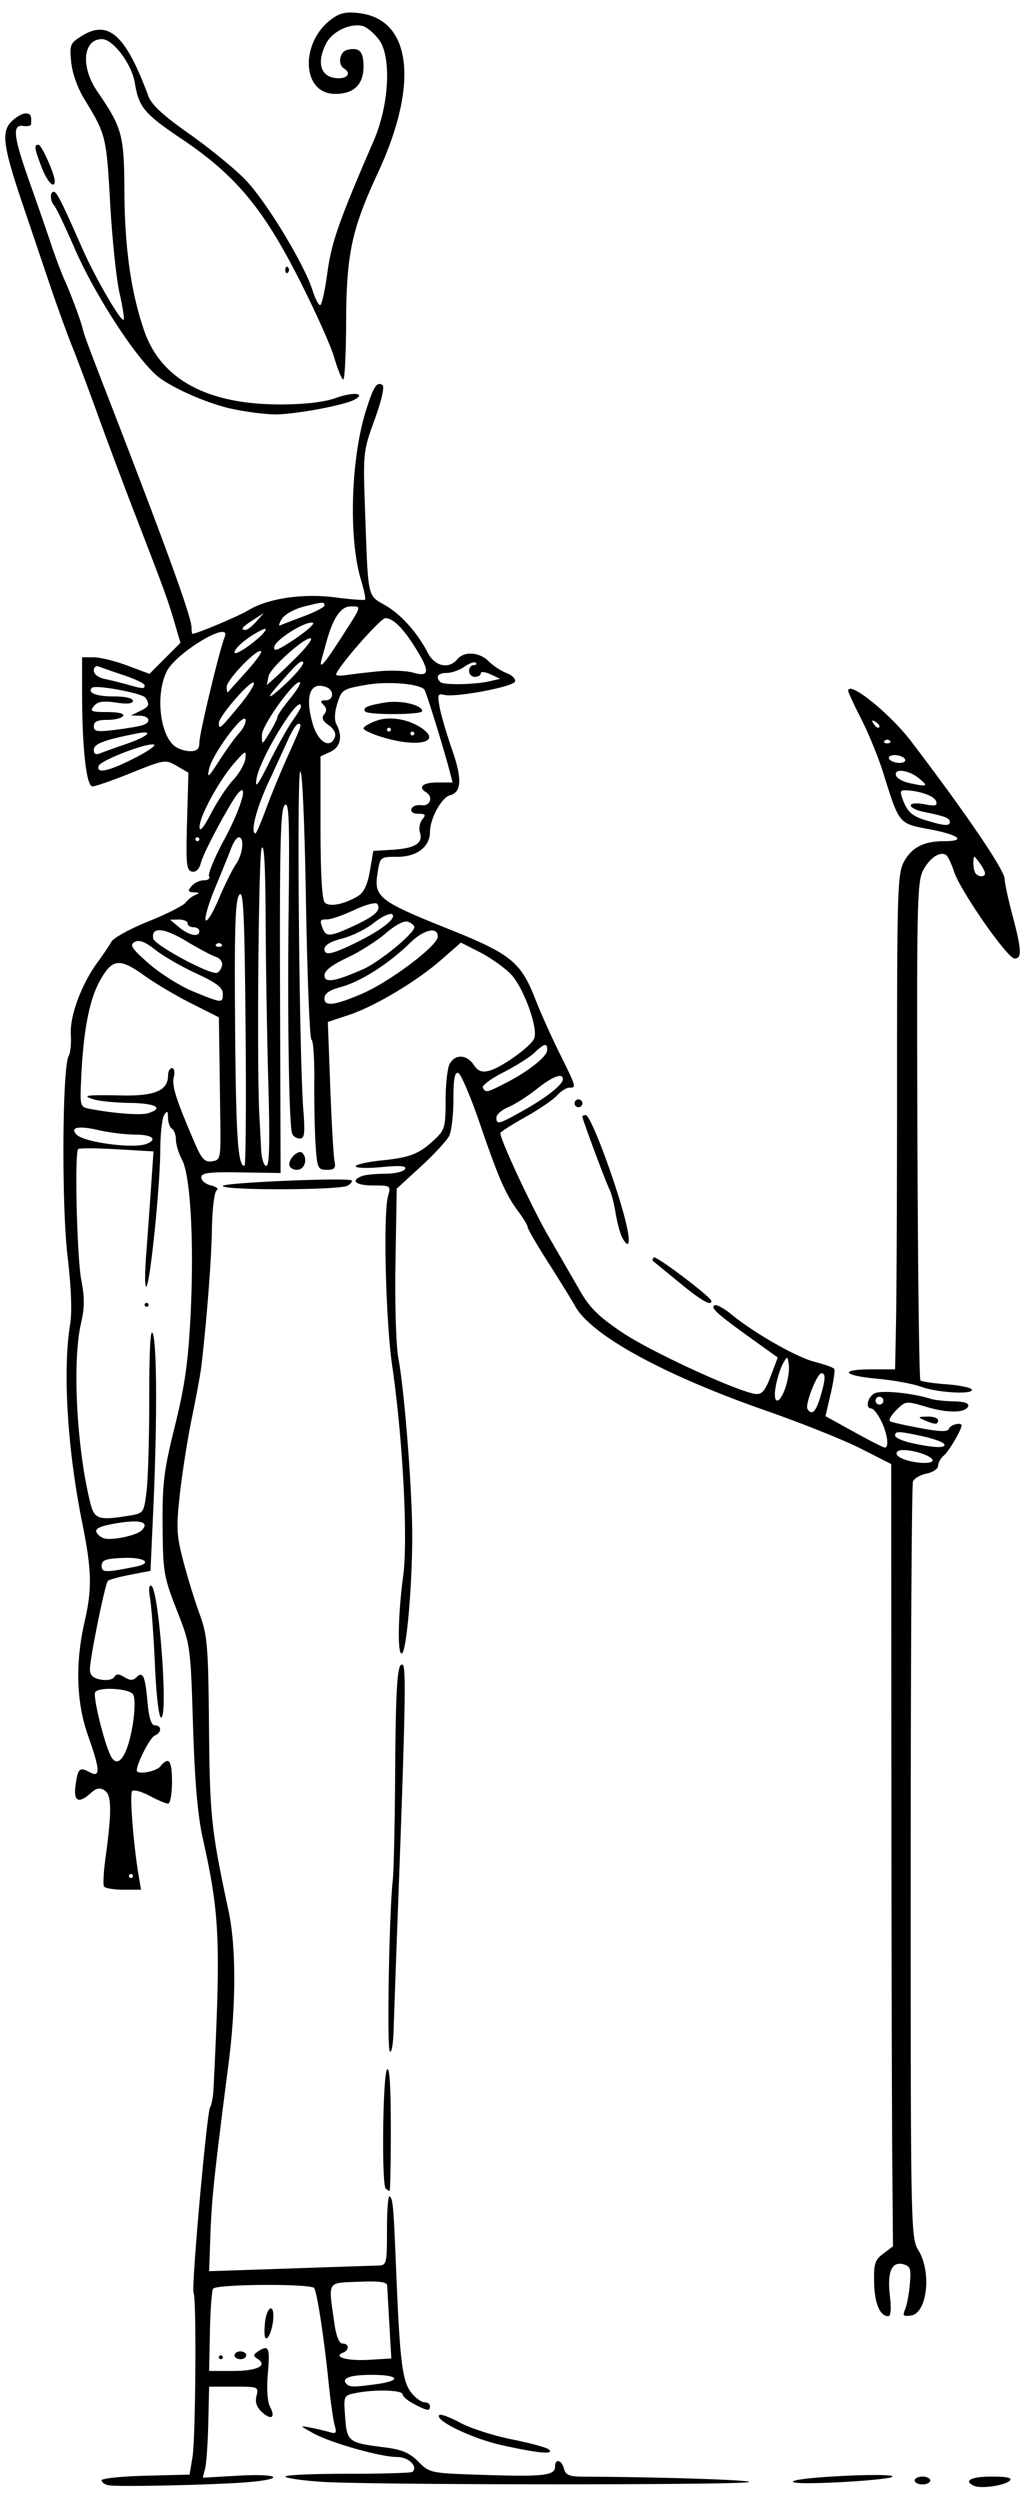 <?xml version="1.0"?>
<svg xmlns="http://www.w3.org/2000/svg" width="246.563" height="599.063" viewBox="0 0 246.563 599.063">
  <path d="M26.016 595.512c-.903-.185-1.641-.714-1.641-1.175 0-.461 4.746-.957 10.547-1.103l10.547-.265.7-4.219c.756-4.56.981-38.171.263-39.333-.6-.97 3.164-43.2 3.964-44.481.354-.567.717-2.506.807-4.311 1.772-35.677 1.514-41.784-2.541-60-1.249-5.61-1.95-13.657-2.369-27.188-.592-19.147-.606-19.25-3.9-27.656-3.128-7.983-3.31-9.068-3.392-20.156-.075-10.242.296-13.254 2.942-23.906 2.36-9.497 3.186-15.292 3.746-26.25.892-17.481.028-33.662-2.002-37.5-.819-1.547-1.49-3.737-1.494-4.867-.003-1.13-.427-2.315-.943-2.633-.516-.319-.944-1.504-.952-2.634-.012-1.67-.184-1.79-.923-.648-.5.774-.92 4.57-.934 8.438-.03 8.526-2.41 31.8-3.338 32.662-.367.34-.396-2.967-.064-7.35.331-4.382.868-11.809 1.193-16.503l.59-8.534-8.802-.51c-4.84-.282-9.012-.305-9.27-.053-.9.879-.29 26.111.76 31.48.807 4.124.787 6.577-.085 10.313-2.13 9.124-1.034 29.99 2.263 43.104.96 3.82 2.017 4.149 9.39 2.93 3.357-.556 3.432-.663 4.075-5.806.36-2.882.652-13.064.648-22.627-.004-11.553.283-16.643.856-15.17 1.003 2.578 1.047 21.536.1 42.314l-.663 14.531-4.847.938c-2.665.515-5.083 1.176-5.374 1.468-.669.672-4.29 18.481-4.302 21.157-.006 1.44.713 2.138 2.567 2.492 1.457.279 2.87.02 3.253-.594.512-.821 1.111-.817 2.46.019 1.308.81 2.061.827 2.826.062 1.588-1.588 2.128-.428 2.692 5.79.356 3.93.913 5.7 1.792 5.7 1.684 0 1.642 1.793-.057 2.445-1.086.417-4.292 6.657-4.292 8.355 0 1.09 4.572.313 5.625-.957 2.074-2.498 2.813-1.513 2.813 3.75 0 2.836-.423 5.156-.94 5.156-.518 0-2.506-.838-4.419-1.863-1.912-1.025-3.8-1.54-4.196-1.144-.653.653.318 13.01 1.617 20.586l.523 3.046h-4.206c-2.313 0-4.42-.347-4.683-.771-.262-.424-.104-3.483.352-6.797 1.54-11.191 1.49-15.152-.201-16.219-1.16-.731-1.995-.574-3.32.624-2.901 2.626-4.174 2.022-3.667-1.742.565-4.19.948-4.56 3.372-3.262 2.658 1.422 2.573-.442-.404-8.864-2.781-7.868-3.055-17.316-.788-27.187 1.835-7.99 1.723-12.356-.611-23.907-3.52-17.417-4.664-36.347-2.862-47.335.496-3.028.276-8.82-.624-16.407-1.444-12.181-1.247-45.458.285-47.936.412-.667.641-2.983.508-5.145-.27-4.402 2.544-12 6.387-17.243 1.325-1.806 2.83-4.04 3.346-4.965.515-.925 4.515-3.12 8.888-4.877 4.374-1.758 8.381-3.78 8.907-4.492.525-.712 1.588-1.541 2.361-1.842 1.074-.418.991-.564-.35-.621-1.451-.061-1.553-.317-.588-1.48.642-.774 1.985-1.406 2.983-1.406 1.004 0 1.55-.431 1.22-.964-.327-.53 1.336-4.533 3.695-8.897 3.81-7.046 5.834-13.662 3.422-11.186-1.622 1.665-8.414 14.257-9.044 16.766-.41 1.633-1.157 2.396-2.155 2.201-1.335-.26-1.485-1.768-1.197-12l.33-11.702-2.78-1.618c-2.727-1.587-2.94-1.555-10.864 1.64-4.445 1.793-8.66 3.26-9.365 3.26-1.479 0-2.495-9.22-2.495-22.642V157.5h2.778c1.527 0 5.163.893 8.08 1.984l5.303 1.984 3.717-3.717 3.717-3.717-1.488-5.064c-1.583-5.386-2.36-7.511-9.747-26.626-2.59-6.703-6.462-17.04-8.603-22.969-2.142-5.93-4.91-13.313-6.153-16.406-1.243-3.094-3.685-9.844-5.427-15L5.37 48.75C.746 35.06.281 31.594 2.742 29.133c1.07-1.07 2.578-1.945 3.352-1.945 1.276 0 1.495.412 1.363 2.578-.023.386-.867.57-1.875.41-2.703-.433-2.373 2.526 1.496 13.421 1.83 5.155 4.173 11.903 5.205 14.997 1.032 3.093 2.503 6.987 3.27 8.652 1.28 2.786 3.848 9.655 4.217 11.283.363 1.602 1.304 4.152 5.961 16.159 14.06 36.243 20.206 53.174 20.206 55.655 0 .843.106 1.532.235 1.532 1.017-.002 11.122-4.257 13.36-5.625 4.677-2.86 13.141-4.119 20.87-3.105 3.746.491 6.967.736 7.16.543.192-.192-.252-2.331-.987-4.753-3-9.885-2.444-28.972 1.18-40.497 1.828-5.813 2.606-7.03 3.956-6.195.578.357-.135 3.544-1.86 8.309-2.782 7.687-2.795 7.81-2.261 22.73.719 20.124.552 19.35 4.664 21.669 3.821 2.156 7.823 6.58 10.29 11.377 1.724 3.354 5.082 4.125 7.143 1.64 1.65-1.987 5.288-1.743 7.538.507 1.052 1.052 2.984 2.32 4.295 2.818 1.31.498 2.216 1.407 2.012 2.019-.42 1.26-14.33 3.878-16.984 3.197-1.531-.393-1.658-.043-1.09 3.008.353 1.898 1.676 6.405 2.939 10.014 2.471 7.063 2.34 10.288-.445 11.017-2.04.533-4.827 5.622-4.827 8.815 0 3.553-3.161 5.95-7.849 5.95-4.076 0-4.102.021-4.715 3.854-.928 5.8.26 6.733 17.251 13.534 14.754 5.906 17.152 7.862 20.633 16.83 1.2 3.094 3.8 8.885 5.775 12.87 4.049 8.164 4.065 8.224 2.332 8.224-.694 0-2.025.844-2.96 1.876-.933 1.032-4.374 3.373-7.645 5.202-3.27 1.83-5.947 3.549-5.947 3.82 0 1.623 7.655 17.995 11.56 24.727a4770.909 4770.909 0 017.584 13.118c2.322 4.04 4.524 6.194 10.23 10.006 6.913 4.619 27.833 14.228 31.89 14.648 1.48.153 2.279-.797 3.59-4.27l1.685-4.466-6.192-4.44c-8.263-5.924-9.971-7.456-8.991-8.062.453-.28 2.266.679 4.03 2.13 5.532 4.552 15.67 10.323 20.09 11.435 2.334.588 4.414 1.345 4.622 1.682.208.336-.181 3.02-.865 5.961l-1.244 5.35 6.824 3.766c3.753 2.072 7.089 3.767 7.412 3.767 1.078 0 .605-3.427-.887-6.418-.812-1.627-1.866-2.957-2.344-2.957-1.515 0-.937-2.71.772-3.619 1.538-.817 9.03-.099 13.386 1.284 1 .317 3.531.6 5.625.63 2.393.033 3.676.446 3.457 1.113-.552 1.684-4.814 1.764-10.118.189-4.821-1.432-4.923-1.42-7.142.798-1.238 1.238-1.915 2.444-1.503 2.679.411.235 3.68.969 7.263 1.63 4.868.9 6.606.931 6.875.125.314-.942 3.016-1.617 3.016-.754 0 1.018-3.063 6.216-4.238 7.191-.763.633-1.387 1.743-1.387 2.466 0 .723-1.239 1.563-2.753 1.865-1.513.303-2.989 1.168-3.278 1.922-.29.755-.533 41.821-.541 91.26-.014 88.383.017 89.938 1.87 92.976 3.2 5.251 2.074 15.036-1.797 15.593-1.835.264-2.075.03-1.435-1.406.421-.948.94-3.668 1.15-6.046.336-3.77.134-4.388-1.584-4.837-2.788-.729-3.873 1.869-3.19 7.635.356 3.005.212 4.806-.384 4.806-2.01 0-3.288-3.006-3.405-8.017-.106-4.523.184-5.441 2.2-6.964l2.323-1.755-.172-20.929c-.094-11.51-.19-53.685-.213-93.721l-.041-72.793-7.266-3.695c-3.996-2.032-14.226-6.122-22.734-9.09-24.521-8.55-41.884-18.04-45.789-25.027-.855-1.53-3.767-6.244-6.47-10.474s-4.918-8.036-4.922-8.457c-.004-.421-1.009-2.109-2.233-3.75-3.067-4.11-4.723-7.894-9.314-21.287-2.179-6.354-4.48-11.725-5.116-11.937-.844-.281-1.156 1.422-1.156 6.317 0 3.686-.456 7.624-1.013 8.75-.557 1.126-3.615 4.433-6.797 7.349l-5.784 5.301-.302 17.668c-.167 9.732.135 19.983.671 22.824 1.505 7.967 3.385 32.185 3.347 43.125-.04 12.021-1.372 27.076-2.452 27.744-1.13.698-.984-9.174.271-18.455 1.195-8.829-.062-32.903-2.637-50.54-1.545-10.576-2.173-36.315-.99-40.546.71-2.539.657-2.578-3.515-2.578-4.2 0-5.608-1.148-2.754-2.244.816-.313 3.322-.569 5.57-.569s4.39-.49 4.759-1.087c.496-.804-.955-.935-5.57-.504-3.433.32-6.241.235-6.241-.19s2.803-1.06 6.23-1.41c6.9-.708 8.955-1.524 12.754-5.068 2.362-2.203 2.578-2.983 2.578-9.322 0-3.804.437-7.733.97-8.73 1.287-2.405 4.101-2.304 5.769.207 1.012 1.526 1.917 1.877 3.686 1.433 2.96-.742 10.108-5.874 10.84-7.78.967-2.52-2.624-12.305-5.654-15.404-1.576-1.612-4.908-3.966-7.405-5.23l-4.538-2.3-4.657 4.073c-6.014 5.26-15.958 11.193-22.275 13.288l-4.982 1.652.583 15.608c.32 8.584.778 16.557 1.016 17.717.354 1.728.02 2.11-1.846 2.11-2.126 0-2.305-.39-2.68-5.86-.221-3.223-.364-10.184-.318-15.47.047-5.285-.257-9.724-.675-9.862-.418-.139-1.012-14.926-1.32-32.86-.333-19.353-.898-32.113-1.39-31.388-.846 1.248-.22 68.677.755 81.143.438 5.612.29 6.797-.855 6.797-.762 0-1.586-.528-1.831-1.172-.755-1.987-1.143-27.092-.837-54.141.242-21.427.08-25.575-.954-24.56-1.004.986-1.22 9.648-1.11 44.68l.134 43.458-9.51-.148c-7.765-.122-9.51.101-9.51 1.215 0 .75 1.05 1.612 2.335 1.915 1.283.303 1.89.825 1.349 1.16-.556.343-1.053 4.419-1.14 9.335-.134 7.497-1.159 20.849-2.506 32.633-.207 1.804-1.208 7.289-2.226 12.187s-2.327 13.125-2.91 18.281c-.95 8.416-.87 10.095.777 16.407 1.01 3.867 2.765 9.562 3.901 12.656 1.878 5.114 2.084 7.584 2.267 27.187.2 21.461.52 24.463 4.703 44.063 1.81 8.484 1.802 22.42-.021 36.562-3.42 26.524-4.039 32.348-4.338 40.782l-.316 8.906 3.282-.105c1.804-.057 10.453-.348 19.218-.646 8.766-.297 16.887-.567 18.047-.598 2.03-.055 2.11-.381 2.11-8.651 0-4.727.29-8.304.644-7.95.817.817.906 1.87 1.606 18.887.85 20.682 1.455 25.472 3.553 28.14 1.008 1.28 2.435 2.329 3.17 2.329.737 0 1.339.422 1.339.938 0 1.258-.546 1.187-3.797-.493-1.52-.787-2.765-1.842-2.765-2.344 0-1.031-6.67-1.22-11.185-.317-2.98.596-2.981.598-2.597 5.788.437 5.9.764 6.15 9.452 7.236 4.148.518 5.97 1.289 8.112 3.43 2.749 2.75 2.827 2.765 16.047 3.184 14.106.447 16.733.13 16.733-2.016 0-2.011 1.584-1.619 2.147.532.394 1.507 1.287 1.878 4.562 1.893 18.189.083 39.373.75 39.879 1.257.786.786-91.021.764-102.604-.024-4.77-.325-8.671-.894-8.671-1.266 0-.37 6.757-.667 15.016-.659 8.259.008 15.23-.198 15.49-.459 1.336-1.335-.958-3.555-3.672-3.555-4.011 0-15.949-3.38-20.146-5.703-3.34-1.849-3.352-1.875-.595-1.328 1.547.307 3.613.796 4.59 1.089 1.5.447 1.678.183 1.138-1.686-.353-1.219-1.033-6.076-1.51-10.794-1.014-9.997-2.69-20.936-3.38-22.05-.686-1.112-23.574-.975-24.266.145-.314.507-.655 5.148-.758 10.312l-.189 9.39h5.804c5.752 0 8.322-1.293 5.8-2.917-1.083-.699-1.065-.982.115-1.756 2.586-1.697 2.911-.989 2.376 5.174-.322 3.703-.125 6.887.497 8.05 1.41 2.635.35 3.361-1.915 1.312-1.287-1.166-1.693-2.374-1.31-3.9.54-2.152.392-2.213-5.406-2.203l-5.96.01-.2 8.662c-.109 4.764-.448 9.671-.754 10.904l-.555 2.243 8.488-.484c9.539-.544 11.708.718 2.63 1.53-7.426.664-31.576 1.21-33.75.763zm64.322-24.233c6.155-.844 5.4-2.217-1.22-2.217-5.202 0-7.375.806-5.968 2.213.75.75 1.746.75 7.188.004zm3.052-14.26c-.257-4.462-.493-8.659-.523-9.326-.04-.902-1.795-1.142-6.851-.937-7.689.311-7.286-.37-5.83 9.885.453 3.183 1.15 4.922 1.976 4.922 1.6 0 1.674 1.557.104 2.194-2.537 1.03 1.114 2.016 6.289 1.7l5.303-.324-.468-8.114zM31.875 449.531a.47.47 0 00-.469-.469.47.47 0 00-.468.47c0 .257.21.468.468.468a.47.47 0 00.469-.469zm-1.068-31.715c1.314-4.328 1.9-10.532 1.115-11.802-.913-1.477-8.577-1.864-9.116-.46-.466 1.216 1.996 11.362 3.624 14.936 1.288 2.826 3.03 1.761 4.377-2.674zm1.771-42.427c4.179-.841 2.053-2.29-3.047-2.077-4.215.176-5.156.517-5.156 1.866 0 1.672.841 1.694 8.203.211zm1.392-8.672c1.975-1.975-.214-2.646-5.73-1.758-4 .644-5.456 1.252-5.117 2.136.26.68 1.177 1.387 2.035 1.571 2.079.447 7.649-.785 8.812-1.949zm189.645-16.995c-.898-1.453-7.341-2.933-8.355-1.92-.562.563-.054 1.225 1.378 1.797 2.983 1.193 7.69 1.275 6.977.123zm2.838-3.709c-.293-.474-2.659-1.317-5.258-1.875-5.776-1.238-6.508-1.253-6.508-.13 0 .485 1.793 1.283 3.985 1.774 5.323 1.192 8.432 1.285 7.781.231zm-29.726-11.2c1.291-4.31 1.364-5.75.29-5.75-1.049 0-3.986 7.526-3.343 8.566 1.008 1.631 1.992.723 3.053-2.816zm15.148.812a.94.94 0 00-.938-.938.94.94 0 00-.937.938.94.94 0 00.938.938.94.94 0 00.937-.938zm-23.443-3.265c.593-1.796.933-4.221.755-5.39-.316-2.086-.342-2.09-1.39-.234-.587 1.04-1.363 3.467-1.724 5.39-.846 4.509.892 4.68 2.36.234zM58.898 246.086c-.252-27.594-.513-33.007-1.524-31.64-.952 1.286-1.168 8.121-.988 31.179.21 26.969.663 33.75 2.254 33.75.309 0 .425-14.98.258-33.29zm5.455 13.367c-.307-10.957-.596-28.57-.64-39.14-.056-13.008-.367-18.508-.963-17.02-.752 1.877-1.17 53.118-.524 64.363.118 2.063.299 5.543.4 7.735.104 2.205.655 3.984 1.237 3.984.76 0 .895-5.51.49-19.922zm-11.518 8.672l-.234-17.098-.101-7.253-6.61-3.33c-3.636-1.83-8.643-4.788-11.128-6.574-6.124-4.4-7.803-4.226-10.79 1.116-2.557 4.577-3.988 12.036-4.505 23.5-.299 6.6-.247 6.779 2.067 7.216 5.97 1.129 12.275 1.593 14.036 1.034 3.843-1.22 1.794-2.363-4.398-2.454-3.48-.052-7.383-.432-8.672-.844-3.017-.967-2.057-1.098 6.889-.942 7.86.137 10.923-1.217 10.923-4.829 0-.951.43-1.73.956-1.73.53 0 .713.965.412 2.166-.516 2.055.605 5.56 5.103 15.947 1.61 3.717 2.332 4.466 4.071 4.219 2.051-.291 2.11-.596 1.981-10.144zm-17.755 5.993c2.832-1.087 1.459-2.243-2.665-2.243-2.28 0-6.287-.494-8.902-1.098-4.764-1.1-6.868-.632-5.102 1.134 1.83 1.83 13.593 3.388 16.669 2.207zm90.43-8.01c5.566-3.12 9.49-6.23 9.49-7.521 0-1.594-2.468-.657-6.303 2.392-2.178 1.731-5.237 3.677-6.797 4.323-1.56.647-2.838 1.757-2.838 2.468 0 1.805.49 1.678 6.449-1.662zm-4.3-6.556c5.473-2.787 10.04-6.401 10.04-7.945 0-1.772-.662-1.63-3.086.665-1.139 1.077-4.512 3.2-7.497 4.719-2.984 1.518-5.174 3.167-4.866 3.666.756 1.223.892 1.196 5.408-1.105zm-34.453-21.4c6.71-2.874 18.243-11.545 18.243-13.715 0-2.508-3.403-1.704-6.752 1.595-4.907 4.834-11.79 9.216-16.451 10.471-2.827.762-3.984 1.567-3.984 2.772 0 1.956 2.482 1.644 8.944-1.123zm-33.32-.057c0-1.44-1.546-2.617-6.328-4.817-3.48-1.602-7.9-4.147-9.82-5.655-2.54-1.996-3.904-2.512-5.008-1.894-1.264.707-.69 1.573 3.45 5.194 2.733 2.39 7.518 5.39 10.634 6.666 6.962 2.85 7.072 2.858 7.072.506zm33.648-5.856c3.95-1.745 12.29-8.58 12.29-10.07 0-.395-.67-.976-1.489-1.29-.932-.357-2.948.682-5.39 2.78-2.146 1.843-6.324 4.48-9.283 5.862-3.562 1.662-5.384 3.07-5.39 4.169-.012 1.936 2.479 1.546 9.262-1.45zm-33.829-.908c.159-.816-.509-1.736-1.483-2.045-.974-.31-4.18-2.013-7.124-3.786-5.363-3.23-8.423-3.468-7.898-.616.29 1.575 13.619 8.75 15.28 8.225.516-.162 1.067-.963 1.225-1.778zm33.003-5.885c5.582-2.805 8.995-5.61 7.755-6.377-.538-.332-2.498.603-4.355 2.08-1.857 1.475-5.282 3.163-7.611 3.75-2.746.69-4.236 1.577-4.236 2.521 0 1.723 2.033 1.248 8.447-1.974zm-33.134.804a.886.886 0 00-1.25 0c-.344.344-.063.625.625.625s.969-.281.625-.625zm-5.313-3.125c0-.516-.632-.938-1.406-.938-.773 0-1.406-.421-1.406-.937s-.95-.923-2.11-.906l-2.109.03 2.213 1.845c2.373 1.977 4.818 2.437 4.818.906zm37.151-1.319c5.009-2.332 6.463-3.695 5.539-5.19-.31-.5-2.67.105-5.446 1.397-2.695 1.255-5.638 2.285-6.54 2.29-1.822.01-1.888.15-1.072 2.277.76 1.98 1.845 1.868 7.52-.774zM56.58 207.102c1.654-2.36 2.099-6.477.7-6.477-.465 0-1.28 1.16-1.812 2.578-.531 1.418-2.259 5.678-3.84 9.468-1.58 3.789-2.612 7.312-2.292 7.83.32.516 1.732-1.79 3.14-5.127 1.407-3.336 3.254-7.058 4.104-8.272zm29.395 7.54c1.307-.816 2.205-2.767 2.749-5.974l.808-4.762 4.664-.294c5.38-.34 7.334-1.568 6.53-4.102-.312-.983-.059-2.4.562-3.149.93-1.12.764-1.361-.938-1.361-1.242 0-1.908-.468-1.668-1.172.22-.644 1.31-1.04 2.422-.878 2.097.304 2.897-1.986 1.085-3.106-2.026-1.252-.762-2.344 2.713-2.344h3.652l-.798-3.047c-1.419-5.419-5.597-18.858-5.984-19.244-1.413-1.414-8.821-2-13.961-1.104-5.58.971-5.871 1.159-6.898 4.44-.678 2.165-.756 4.017-.21 5.035 1.546 2.89.965 5.475-1.483 6.59l-2.344 1.068v17.006c0 11.13.357 17.363 1.032 18.038 1.129 1.129 4.843.374 8.067-1.64zm5.667-38.017c-2.45-.753-4.453-1.694-4.453-2.09 0-.396 1.38-1.22 3.067-1.83 3.341-1.208 8.168-.315 11.323 2.095 4.181 3.194-1.872 4.305-9.937 1.825zm7.734-.844a.47.47 0 00-.469-.469.47.47 0 00-.469.47.47.47 0 00.938 0zm-5.625-.937a.47.47 0 00-.469-.469.47.47 0 00-.469.469.47.47 0 00.938 0zm-6.192-4.389c-.578-.919.534-1.406 4.828-2.116 3.73-.616 8.864.576 8.864 2.058 0 .912-13.12.968-13.692.058zm-39.746 30.639a.47.47 0 00-.468-.469.47.47 0 00-.469.469c0 .258.21.469.469.469a.47.47 0 00.468-.47zm8.127-14.215c1.46-1.573 2.77-3.869 2.912-5.103.238-2.08.045-2.003-2.623 1.036-3.715 4.233-8.428 12.905-8.37 15.401.029 1.257.996.102 2.736-3.266 1.48-2.866 3.885-6.496 5.345-8.068zm7.864 6.95c1.186-3.224 3.558-8.972 5.27-12.774 3.41-7.571 3.429-7.628 2.411-7.593-.386.013-1.41 1.595-2.276 3.515-.865 1.92-3.08 6.742-4.922 10.714-2.833 6.11-4.302 11.996-2.994 11.996.195 0 1.325-2.636 2.51-5.859zm6.357-21.116c1.115-1.565 2.027-3.097 2.027-3.405 0-3.686-9.83 12.236-10.652 17.254-.423 2.58.226 1.752 3.03-3.86 1.963-3.928 4.48-8.423 5.595-9.989zm-12.763 2.9c1.027-1.122 1.688-2.578 1.47-3.233-.557-1.669-7.961 8.395-8.711 11.839-.524 2.401-.176 2.127 2.38-1.875 1.647-2.578 3.835-5.607 4.861-6.73zm-25.26 6.117c3.207-1.626 5.374-3.115 4.814-3.308-1.58-.544-12.854 3.778-13.286 5.094-.64 1.954 2.33 1.328 8.471-1.786zM30 178.37c5.48-1.86 7.222-3.477 2.813-2.61-7.82 1.535-10.313 2.48-10.313 3.908 0 1.03.491 1.27 1.64.802.903-.368 3.54-1.313 5.86-2.1zm17.82-.48c.007-2.106 4.849-22.26 6.066-25.251 1.75-4.3-11.78 3.794-13.95 8.346-2.657 5.57-1.584 15.118 2.004 17.843.849.645 2.517 1.172 3.708 1.172 1.617 0 2.166-.533 2.172-2.11zm18.742-6.137c0-.385 1.315-2.295 2.921-4.244 1.606-1.949 2.721-3.742 2.477-3.986-1.002-1.002-9.147 10.222-9.144 12.6.004 2.47.004 2.47 1.875-.599 1.03-1.688 1.871-3.385 1.871-3.77zm13.747 4.906c.345-.9-.227-2.02-1.48-2.897-1.47-1.03-1.774-1.756-1.083-2.588.662-.798.618-1.498-.143-2.259-.846-.845-.73-1.102.49-1.102 1.97 0 2.113-2.414.188-3.152-3.868-1.484-5.208 2.057-3.298 8.717 1.27 4.428 4.194 6.23 5.326 3.281zm-45.943-2.939c1.995-.765 1.464-2.151-.85-2.22l-2.11-.064 2.11-1.018c2.266-1.093 2.461-1.543 1.392-3.21-.703-1.097-12.033-3.208-12.847-2.394-1.19 1.19.997 2.061 5.182 2.061 2.778 0 4.632.418 4.632 1.044 0 .7-1.34.843-4.074.433-3.08-.462-4.366-.26-5.271.83-1.048 1.264-.652 1.443 3.192 1.443 2.687 0 4.164.363 3.81.937-.32.516-2.032.938-3.806.938-2.345 0-3.226.414-3.226 1.514 0 1.294.773 1.418 5.303.852 2.917-.365 5.87-.88 6.563-1.146zm23.203-4.824c1.853-2.24 3.352-4.56 3.331-5.157-.057-1.654-8.4 7.79-8.4 9.508 0 1.7.222 1.51 5.069-4.351zm11.773-5.847c2.168-2.105 3.68-4.089 3.361-4.408-.536-.537-1.676.541-6.52 6.162-2.912 3.378-1.085 2.364 3.159-1.754zm-10.302-2.053c2.226-2.46 3.836-4.683 3.577-4.941-.843-.844-8.242 6.808-8.242 8.523 0 .92.139 1.496.309 1.281.17-.214 2.13-2.403 4.356-4.863zm-24.352 3.238c0-.422-2.215-1.506-4.922-2.409-2.707-.903-5.45-1.859-6.094-2.124-.645-.265-1.172.178-1.172.984 0 .846 1.092 1.693 2.578 2 1.418.294 3.844.892 5.39 1.329 3.832 1.083 4.22 1.103 4.22.22zm37.229-7.581c1.71-1.755 2.913-3.385 2.675-3.623-.9-.9-9.75 6.911-10.166 8.973l-.435 2.16 2.41-2.16c1.324-1.187 3.807-3.595 5.516-5.35zm45.489 6.595l2.562-.592-2.328-1.083c-1.28-.596-2.328-.702-2.328-.235 0 .467-.632.85-1.406.85a1.41 1.41 0 01-1.406-1.407c0-.773.492-1.406 1.094-1.406.601 0 .84-.254.53-.564-.311-.31-1.53.111-2.71.937-1.179.826-3.105 1.502-4.279 1.502-2.094 0-2.749.949-1.51 2.187.754.755 8.218.635 11.78-.189zM90.99 160.84c2.864-.275 6.556-.114 8.203.359 3.818 1.095 3.946-.332.524-5.826-3.019-4.848-5.434-7.247-7.294-7.247-1.208 0-11.798 12.136-11.798 13.52 0 .273 1.16.315 2.578.095s4.922-.626 7.787-.9zm-9.308-7.792c5.228-8.112 5.11-7.735 2.41-7.735-2.335 0-4.204 2.728-5.78 8.438-.357 1.29-.854 3.082-1.106 3.984-.823 2.951.332 1.742 4.476-4.687zm-17.949-2.289c.01-.356-1.67.457-3.733 1.807-2.063 1.35-3.75 3.037-3.75 3.748 0 1.291 7.449-4.238 7.483-5.555zm11.311-1.525c-1.634-.544-8.91 3.975-9.252 5.746-.25 1.3.851.883 4.947-1.876 2.898-1.951 4.835-3.693 4.305-3.87zm-13.549-.316l1.786-2.02-2.578 1.66c-2.658 1.71-3.16 2.38-1.786 2.38.436 0 1.596-.909 2.578-2.02zm11.396-1.263c2.707-1.014 4.921-2.167 4.921-2.562 0-.926-.28-.91-5.024.285-2.19.551-4.518 1.863-5.175 2.915-.656 1.051-.845 1.753-.419 1.559.426-.194 2.99-1.183 5.697-2.197zm160.78 448.018c-2.73-1.202-.8-2.235 4.173-2.235 3.687 0 5.042.302 4.372.972-1.152 1.152-6.874 1.998-8.544 1.263zm-43.358-1.139c1.702-1.047 24.805-2.071 23.727-1.051-.417.395-6.243.988-12.946 1.317-7.58.373-11.656.272-10.781-.266zm29.062-.158c0-.516.844-.938 1.875-.938 1.031 0 1.875.422 1.875.938s-.844.938-1.875.938c-1.031 0-1.875-.422-1.875-.938zm-99.045-8.473c-7.122-1.58-16.206-5.964-14.955-7.215.304-.304 2.56.53 5.01 1.851 2.453 1.322 8.045 3.118 12.427 3.99 4.383.872 8.37 1.968 8.86 2.435 1.31 1.249-2.573.886-11.342-1.06zM52.5 564.844a.47.47 0 01.469-.469.47.47 0 01.468.469.47.47 0 01-.468.468.47.47 0 01-.469-.468zm3.75-.469c0-.516.633-.938 1.406-.938.774 0 1.407.422 1.407.938s-.633.938-1.407.938c-.773 0-1.406-.422-1.406-.938zm7.421-4.141c-.269-.27-.315-1.979-.102-3.8.421-3.609 2.097-4.62 1.99-1.2-.082 2.615-1.23 5.657-1.888 5zM92.5 524.375c-.985-.985-.7-26.87.313-28.438.607-.94.913 3.646.923 13.829.008 8.379-.127 15.234-.299 15.234-.171 0-.593-.281-.937-.625zm.983-32.853c-.71-1.096-.14-33.421.724-41.053.234-2.063.487-13.242.562-24.844.142-21.9.526-27.502 1.831-26.696.81.501.615 11.053-1.016 54.821-.547 14.695-1.078 29.46-1.18 32.813-.102 3.351-.516 5.583-.92 4.959zM37.168 399.14c-.302-6.832-.826-14.062-1.164-16.066-.391-2.322-.276-3.435.317-3.068 1.815 1.122 4.06 31.555 2.328 31.555-.543 0-1.161-5.187-1.481-12.421zm184.55-58.829c-1.66-.713-1.58-.813.704-.871 1.418-.036 2.578.356 2.578.872 0 1.1-.72 1.1-3.281 0zm-.741-7.999c-1.955-.717-6.702-1.59-10.547-1.938-8.375-.759-9.281-2.25-1.367-2.25h5.625l.234-11.953c.129-6.574.234-33.258.234-59.297 0-43.8.126-47.575 1.686-50.43 1.864-3.416 4.756-4.883 9.625-4.883 5.425 0 3.587-1.505-3.462-2.835-7.522-1.419-7.269-1.109-11.23-13.737-1.102-3.518-3.43-9.2-5.171-12.627-1.742-3.427-3.167-6.486-3.167-6.797 0-2.666 9.99 5.354 15.202 12.206 13.256 17.423 22.293 30.721 22.32 32.842.013.952.856 4.865 1.876 8.698 2.202 8.281 2.306 10.376.516 10.376-1.712 0-13.03-16.234-14.533-20.847-.628-1.926-1.495-3.72-1.927-3.987-1.46-.903-3.828.672-5.441 3.619-1.475 2.693-1.59 7.799-1.416 62.343.105 32.675.43 59.648.723 59.941.293.293 3.062.715 6.153.939 3.09.224 5.85.777 6.13 1.23.796 1.29-8.113.837-12.063-.613zm15.273-123.071c0-.417-.62-1.578-1.376-2.578-1.353-1.788-1.377-1.786-1.407.133-.016 1.074.252 2.234.595 2.578.865.865 2.188.784 2.188-.133zm-8.438-12.304c0-.913-1.247-1.389-6.328-2.411-1.675-.338-3.046-1.02-3.046-1.519 0-.528 1.373-.648 3.292-.288 2.695.506 3.195.363 2.753-.79-.49-1.276-4.28-2.555-7.572-2.555-1.08 0-1.093.485-.078 2.973.906 2.221 2.152 3.263 4.924 4.12 4.716 1.458 6.055 1.562 6.055.47zm-7.369-10.407c-2.472-2.06-6.132-2.505-5.522-.672.215.645 1.62 1.439 3.125 1.764 4.454.965 4.72.844 2.397-1.092zm-3.412-4.656c-.318-.516-1.423-.938-2.454-.938-1.031 0-1.614.422-1.296.938.319.516 1.423.938 2.455.938 1.03 0 1.614-.422 1.295-.938zm-3.594-4.375a.886.886 0 00-1.25 0c-.343.344-.062.625.625.625.688 0 .97-.281.625-.625zm-2.5-3.538c0-.228-.487-.715-1.082-1.083-.67-.414-.828-.257-.413.414.668 1.08 1.495 1.45 1.495.669zM34.688 312.656a.47.47 0 01.47-.469.47.47 0 01.468.47.47.47 0 01-.469.468.47.47 0 01-.468-.469zm128.252-5.316c-3.25-2.666-6.084-4.986-6.298-5.156-.215-.17-.139-.561.17-.87.526-.526 13.814 9.52 13.814 10.445 0 1.294-2.414-.093-7.686-4.419zm-13.735-10.856c-.474-.902-1.173-3.522-1.555-5.823-.381-2.3-1.037-4.832-1.457-5.625-.817-1.544-6.504-16.81-6.504-17.46 0-.214.355-.388.789-.388 1.35 0 8.61 19.96 10.049 27.63.667 3.56.069 4.314-1.322 1.666zm-95.767-12.31c0-.79 30-2.064 30.91-1.312.244.2-.178.757-.937 1.237-1.755 1.11-29.973 1.181-29.973.076zm15.938-5.153c0-1.59 2.288-3.608 3.133-2.763 1.392 1.392.566 4.055-1.258 4.055-1.031 0-1.875-.582-1.875-1.292zm68.438-14.646a.94.94 0 01.937-.938.94.94 0 01.938.938.94.94 0 01-.938.938.94.94 0 01-.938-.938zM55.579 97.96c-5.387-1.17-13.05-4.426-17.105-7.266C33.53 87.23 22.985 71.242 17.858 59.43c-2.215-5.101-4.397-9.676-4.849-10.165-1.005-1.09-1.085-3.333-.118-3.318.722.011 1.845 2.238 6.823 13.53 3.112 7.059 9.314 17.744 9.937 17.121.212-.212-.23-3.085-.985-6.383-.753-3.299-1.766-13.006-2.25-21.572-.904-16.027-.996-16.398-6.182-24.883-1.628-2.662-2.908-6.269-3.161-8.906-.405-4.21-.268-4.527 2.732-6.352 6.271-3.814 10.403-.006 15.789 14.55.754 2.037 3.619 4.684 9.641 8.907C49.948 35.265 56 40.186 58.681 42.896c4.943 4.995 14.268 20.282 16.294 26.713.61 1.934 1.42 3.516 1.802 3.516.382 0 1.163-3.48 1.736-7.734.987-7.326 2.79-12.463 11.107-31.641 3.719-8.575 4.333-20.095 1.292-24.21-1.148-1.551-2.905-3.035-3.907-3.297-2.956-.773-7.271 1.261-8.752 4.125-2.523 4.878-1.257 8.382 3.028 8.382 2.211 0 2.892-1.31 1.219-2.344-1.54-.952-1.061-3.968.703-4.425 2.927-.76 3.984.273 3.984 3.89 0 4.414-2.277 6.629-6.817 6.629-8.267 0-8.45-12.97-.26-18.337 1.781-1.167 3.436-1.407 6.524-.943 12.139 1.82 13.762 17.207 4.026 38.152-6.313 13.58-7.577 19.494-7.639 35.735-.029 7.604-.339 13.827-.689 13.828-.35.001-1.327-2.373-2.171-5.276-.844-2.903-4.776-11.613-8.738-19.356-8.506-16.62-15.104-24.44-27.855-33.012-8.998-6.05-10.286-7.592-11.23-13.445-.719-4.464-5.235-10.471-7.873-10.471-4.568 0-5.18 6.612-1.156 12.487 6.026 8.797 6.462 10.406 6.53 24.076.068 13.455 1.597 24.194 4.746 33.313C38.63 90.969 49.855 96.99 67.5 96.91c5.75-.026 10.379-.575 13.062-1.55 4.067-1.477 7.329-1.197 4.499.386-2.465 1.38-14.672 3.631-19.263 3.553-2.415-.04-7.014-.644-10.22-1.34zm12.858-33.272c0-.688.282-.97.626-.626a.886.886 0 010 1.25c-.344.344-.626.063-.626-.624zM9.971 40.047c-1.751-4.586-1.856-5.36-.723-5.36.73 0 3.877 7.065 3.877 8.704 0 2.063-1.83.123-3.154-3.344z"/>
</svg>
